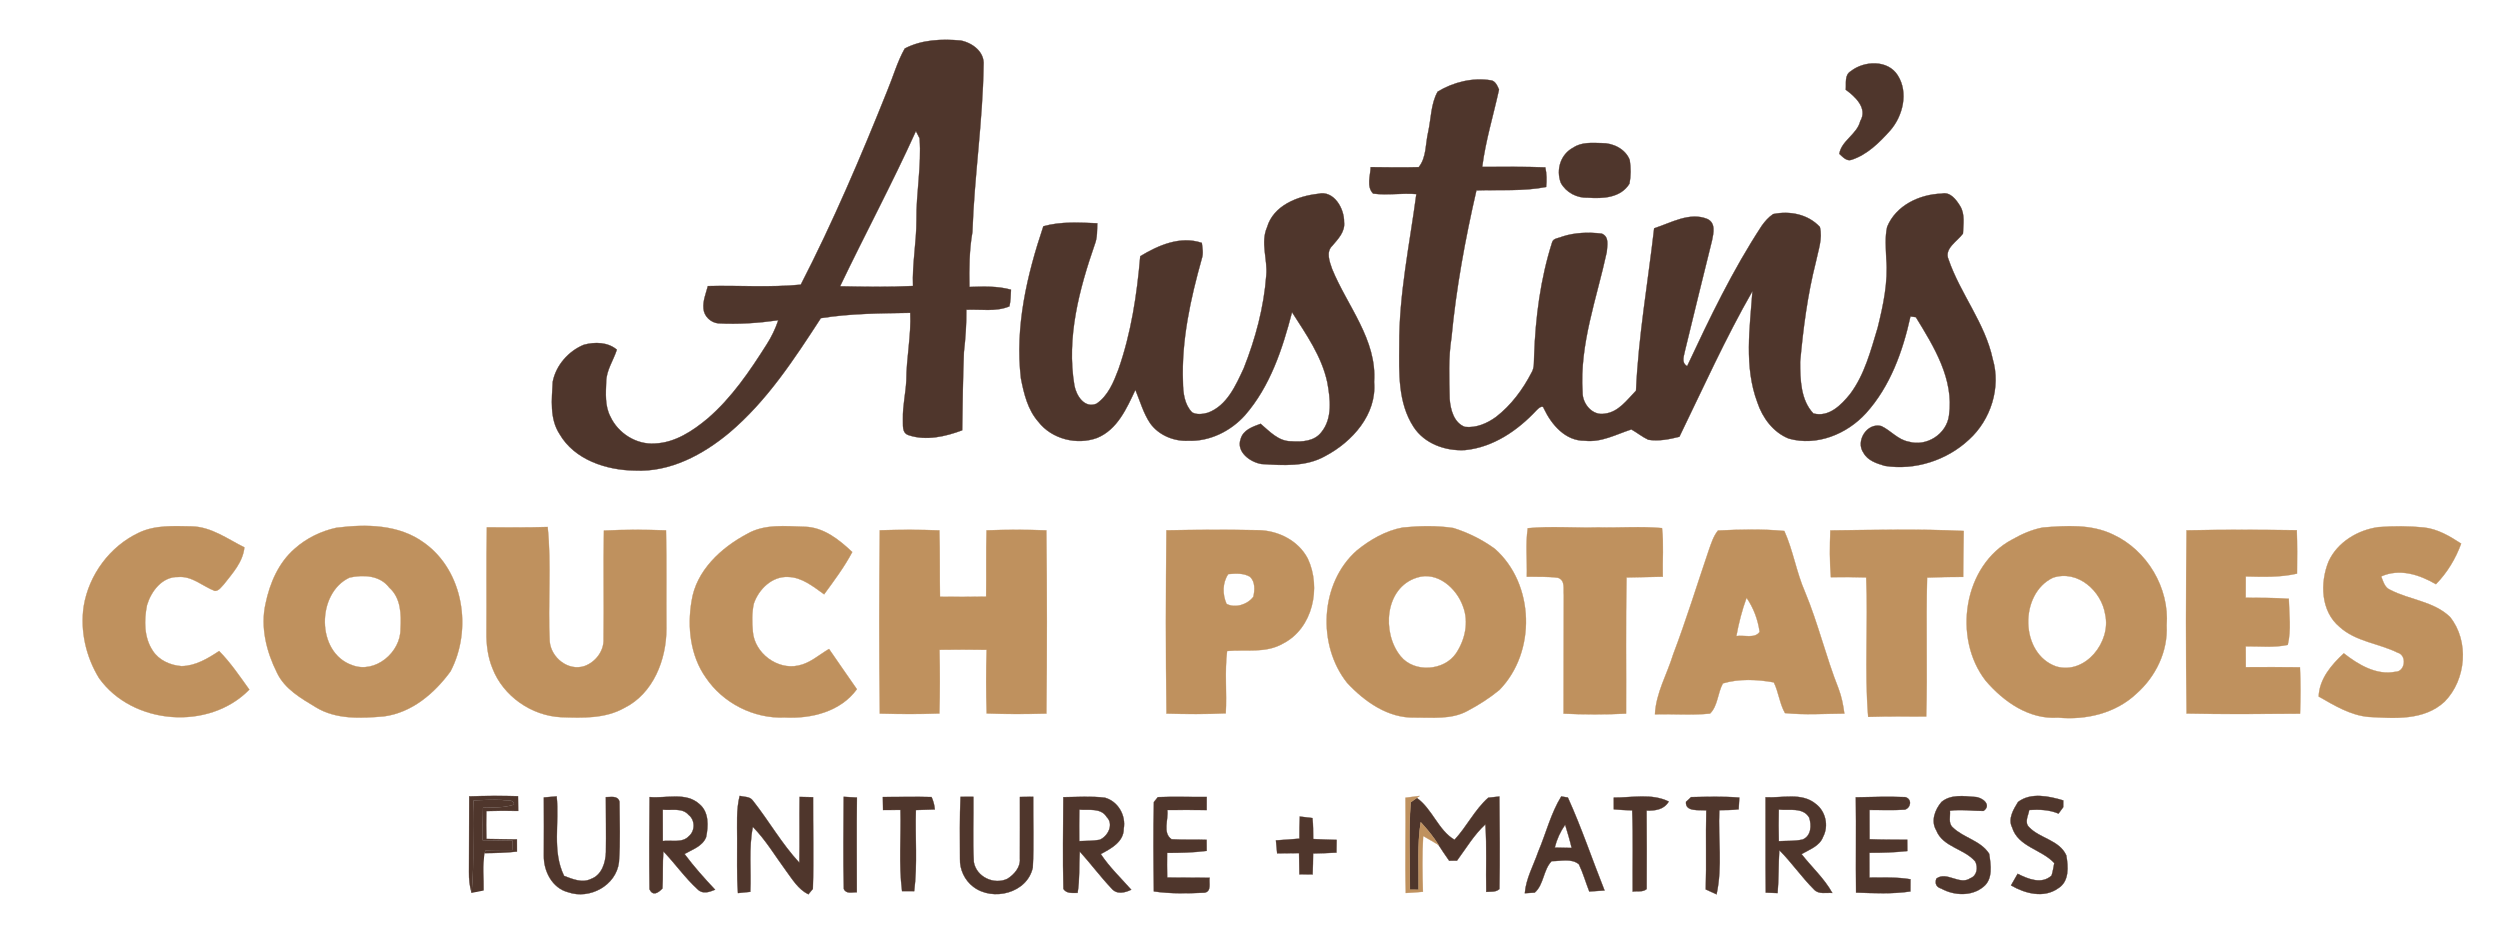<?xml version="1.0" encoding="UTF-8" standalone="no"?>
<svg
   width="750pt"
   height="280pt"
   viewBox="0 0 750 280"
   version="1.1"
   id="svg81"
   sodipodi:docname="6 - Couch-potato.svg"
   inkscape:version="1.2.2 (732a01da63, 2022-12-09)"
   xmlns:inkscape="http://www.inkscape.org/namespaces/inkscape"
   xmlns:sodipodi="http://sodipodi.sourceforge.net/DTD/sodipodi-0.dtd"
   xmlns="http://www.w3.org/2000/svg"
   xmlns:svg="http://www.w3.org/2000/svg">
  <defs
     id="defs85" />
  <sodipodi:namedview
     id="namedview83"
     pagecolor="#ffffff"
     bordercolor="#000000"
     borderopacity="0.25"
     inkscape:showpageshadow="2"
     inkscape:pageopacity="0.0"
     inkscape:pagecheckerboard="0"
     inkscape:deskcolor="#d1d1d1"
     inkscape:document-units="pt"
     showgrid="false"
     inkscape:zoom="0.66481571"
     inkscape:cx="548.27225"
     inkscape:cy="208.32841"
     inkscape:window-width="1920"
     inkscape:window-height="991"
     inkscape:window-x="-9"
     inkscape:window-y="-9"
     inkscape:window-maximized="1"
     inkscape:current-layer="#bf915eff" />
  <g
     id="#ffffffff" />
  <g
     id="#4f362cff"
     transform="translate(-139.554,-56.407)">
    <path
       fill="#4f362c"
       stroke="#4f362c"
       stroke-width="0.094"
       opacity="1"
       d="m 410.98,70.96 c 5.14,-2.69 11.13,-2.9 16.8,-2.4 3.49,0.69 7.19,3.4 6.85,7.36 -0.22,16.75 -2.79,33.37 -3.35,50.1 -0.95,5.43 -1,10.96 -0.89,16.47 4.16,-0.14 8.4,-0.3 12.46,0.82 -0.08,1.67 -0.09,3.36 -0.47,5 -4.09,1.71 -8.62,0.82 -12.92,1.02 0.04,4.24 -0.24,8.47 -0.73,12.67 -0.3,7.83 -0.41,15.66 -0.51,23.49 -5.03,1.88 -10.79,3.21 -16.01,1.49 -2.24,-0.67 -1.68,-3.14 -1.78,-4.93 -0.09,-3.86 0.83,-7.63 1.02,-11.47 0.01,-6.8 1.5,-13.5 1.18,-20.32 -8.95,0.15 -17.98,0.18 -26.82,1.59 -7.99,12.3 -16.16,24.85 -27.48,34.4 -7.9,6.58 -17.76,11.86 -28.33,11.32 -8.51,-0.1 -18.11,-3.2 -22.59,-10.97 -3.01,-4.63 -2.3,-10.4 -2.04,-15.63 0.94,-4.93 4.71,-9.25 9.34,-11.13 3.29,-0.9 7.17,-0.83 9.9,1.47 -1.03,3.23 -3.15,6.15 -3.2,9.65 -0.12,3.49 -0.42,7.24 1.27,10.44 2.32,4.99 7.77,8.46 13.33,8.06 6.04,-0.22 11.36,-3.76 15.86,-7.52 7.23,-6.24 12.64,-14.23 17.71,-22.24 1.45,-2.26 2.6,-4.69 3.46,-7.22 -5.96,0.84 -12,1.26 -18.01,0.93 -2.25,-0.21 -4.28,-2.13 -4.43,-4.41 -0.23,-2.34 0.73,-4.55 1.31,-6.77 9.29,-0.24 18.62,0.48 27.88,-0.43 9.7,-18.86 18.03,-38.4 25.91,-58.07 1.79,-4.24 3.01,-8.74 5.28,-12.77 m -19.4,71.33 c 7.29,0.15 14.59,0.27 21.87,-0.09 -0.26,-6.63 1.06,-13.17 1.04,-19.79 -0.1,-8.19 1.56,-16.31 0.94,-24.52 -0.28,-0.54 -0.83,-1.62 -1.1,-2.16 -7.12,15.74 -15.3,30.98 -22.75,46.56 z"
       id="path3" />
    <path
       fill="#4f362c"
       stroke="#4f362c"
       stroke-width="0.094"
       opacity="1"
       d="m 694.79,77.77 c 3.98,-3.17 11.14,-3.5 14.1,1.26 3.25,5.12 1.55,12.16 -2.28,16.54 -3.24,3.62 -6.9,7.26 -11.62,8.79 -1.49,0.5 -2.66,-0.93 -3.64,-1.8 0.63,-3.97 5.32,-5.85 6.29,-9.83 2.27,-3.83 -1.5,-7.33 -4.36,-9.4 0.19,-1.89 -0.45,-4.41 1.51,-5.56 z"
       id="path5" />
    <path
       fill="#4f362c"
       stroke="#4f362c"
       stroke-width="0.094"
       opacity="1"
       d="m 570.85,83.9 c 4.7,-2.85 10.43,-4.27 15.91,-3.41 1.39,0.13 2.01,1.67 2.5,2.79 -1.69,7.72 -4.03,15.34 -5.04,23.19 6.31,0.01 12.62,-0.1 18.93,0.15 0.42,1.93 0.46,3.91 0.25,5.88 -6.89,1.35 -13.94,0.78 -20.92,1.03 -3.36,14.58 -6.08,29.35 -7.49,44.24 -0.96,6.04 -0.65,12.2 -0.54,18.29 0.24,3.17 1.24,7.16 4.56,8.41 3.39,0.39 6.71,-1.05 9.39,-3.01 4.51,-3.51 8,-8.2 10.61,-13.26 0.94,-1.55 0.68,-3.42 0.79,-5.14 0.4,-11.47 1.9,-22.99 5.39,-33.95 0.33,-1.28 2.03,-1.23 3.04,-1.73 3.8,-1.24 7.91,-1.35 11.86,-0.89 2.32,0.97 1.62,3.57 1.49,5.54 -2.98,13.86 -8.2,27.61 -7.25,42.01 -0.1,3.45 2.94,7.17 6.62,6.46 4.14,-0.43 6.72,-4.14 9.41,-6.9 0.72,-16.33 3.59,-32.49 5.44,-48.71 5.07,-1.62 10.57,-4.95 15.92,-2.81 2.63,1.2 1.9,4.23 1.44,6.48 -2.66,10.89 -5.41,21.75 -8.01,32.65 -0.27,1.64 -1.41,3.93 0.55,5.04 6.75,-14.41 13.65,-28.81 22.4,-42.14 0.94,-1.32 2.03,-2.57 3.4,-3.48 4.98,-1.03 10.45,0.02 14.01,3.85 0.9,3.53 -0.52,7.1 -1.2,10.55 -2.49,9.82 -3.8,19.89 -4.71,29.96 0.02,5.24 0.14,11.43 3.97,15.45 4.67,1.24 8.37,-2.55 11.02,-5.84 4.37,-5.83 6.19,-13.03 8.27,-19.88 1.67,-6.76 3.17,-13.71 2.57,-20.72 -0.1,-3.17 -0.43,-6.41 0.27,-9.53 2.63,-6.45 9.69,-9.76 16.34,-9.98 2.58,-0.63 4.37,1.79 5.55,3.72 1.53,2.48 0.94,5.52 0.86,8.27 -1.66,2.33 -5.76,4.49 -4.33,7.77 3.56,10.33 10.94,19.04 13.25,29.86 2.53,8.53 -0.57,18.25 -7.11,24.17 -6.64,6.23 -16.28,9.33 -25.29,7.88 -2.39,-0.72 -5.11,-1.57 -6.37,-3.91 -2.46,-3.44 1.01,-9.15 5.35,-8.03 2.85,1.34 4.97,4.1 8.22,4.69 5.36,1.58 11.39,-2.28 12.09,-7.88 1.55,-10.83 -4.52,-20.64 -9.95,-29.48 -0.4,-0.05 -1.21,-0.16 -1.62,-0.21 -2.29,10.45 -6.06,20.97 -13.33,29.02 -5.72,6.28 -14.8,10 -23.19,7.61 -4.66,-1.87 -7.86,-6.21 -9.41,-10.87 -4,-10.69 -2.25,-22.3 -1.47,-33.35 -8.11,14.15 -14.79,29.03 -21.91,43.68 -3.04,0.76 -6.2,1.4 -9.33,0.9 -1.81,-0.84 -3.36,-2.13 -5.09,-3.1 -4.57,1.49 -9.03,3.97 -14.01,3.39 -5.8,0.06 -9.94,-4.82 -12.22,-9.63 -0.33,-1.33 -1.73,-0.02 -2.2,0.48 -5.66,6.08 -13.01,11.13 -21.47,11.96 -5.85,0.33 -12.16,-1.89 -15.44,-6.97 -4.7,-7.23 -4.35,-16.19 -4.28,-24.45 -0.11,-15.28 3.12,-30.31 5.12,-45.38 -4.32,-0.37 -8.67,0.43 -12.97,-0.15 -2.06,-2.13 -0.82,-5.33 -0.73,-7.94 4.8,0.04 9.61,0.15 14.42,0 2.36,-2.93 1.99,-7.04 2.83,-10.54 0.89,-4.02 0.79,-8.44 2.84,-12.1 z"
       id="path7" />
    <path
       fill="#4f362c"
       stroke="#4f362c"
       stroke-width="0.094"
       opacity="1"
       d="m 611.58,100.66 c 2.49,-1.67 5.62,-1.38 8.49,-1.32 3.39,-0.06 7.14,1.76 8.4,5.07 0.37,2.34 0.38,4.77 -0.08,7.1 -2.63,4.27 -7.96,4.52 -12.45,4.2 -3.27,0.16 -6.57,-1.55 -8.14,-4.45 -1.49,-3.96 -0.08,-8.61 3.78,-10.6 z"
       id="path9" />
    <path
       fill="#4f362c"
       stroke="#4f362c"
       stroke-width="0.094"
       opacity="1"
       d="m 519.68,124.57 c 1.91,-6.53 9.15,-9.34 15.32,-10.02 4.7,-1.15 7.86,4.4 7.78,8.47 0.35,2.92 -1.82,5.09 -3.54,7.13 -1.96,1.83 -0.8,4.78 -0.06,6.93 4.54,11.13 13.51,21.21 12.61,33.92 0.85,9.72 -6.55,17.93 -14.62,22.2 -5.82,3.32 -12.75,2.81 -19.18,2.41 -3.35,-0.54 -7.62,-3.61 -6.25,-7.48 0.75,-2.77 3.61,-3.7 6,-4.59 2.68,2.27 5.39,5.31 9.21,5.25 3.21,0.23 6.93,0.04 9.05,-2.77 3.37,-4.18 2.64,-10.02 1.74,-14.93 -1.67,-7.79 -6.36,-14.43 -10.58,-21.02 -2.87,11.01 -6.53,22.23 -14.15,30.96 -4.28,4.74 -10.56,7.86 -17.02,7.6 -4.31,0.2 -8.81,-1.66 -11.36,-5.2 -2.08,-3.07 -3.05,-6.69 -4.46,-10.07 -2.61,5.55 -5.39,11.91 -11.46,14.41 -6.09,2.25 -13.65,0.37 -17.67,-4.85 -3.17,-3.61 -4.31,-8.4 -5.21,-12.99 -1.82,-15.51 1.82,-31.01 6.73,-45.64 5.26,-1.48 10.8,-1.12 16.19,-0.9 -0.1,2.12 0.04,4.31 -0.76,6.32 -4.67,13.5 -8.53,27.95 -6.12,42.31 0.57,3.04 2.98,6.98 6.62,5.5 3.47,-2.35 5.14,-6.45 6.57,-10.23 3.84,-10.94 5.59,-22.51 6.57,-34.02 5.46,-3.31 12.04,-6.17 18.47,-4 0.2,1.58 0.52,3.2 -0.01,4.75 -3.37,12.03 -6.12,24.44 -5.65,37 0.03,3.17 0.42,6.73 2.76,9.1 1.41,0.8 3.24,0.51 4.74,0.1 5.73,-2.14 8.34,-8.19 10.74,-13.34 3.53,-8.92 6.06,-18.32 6.76,-27.91 0.43,-4.81 -1.79,-9.74 0.24,-14.4 z"
       id="path11" />
    <path
       fill="#4f362c"
       stroke="#4f362c"
       stroke-width="0.094"
       opacity="1"
       d="m 361.45,295.17 c 1.33,0.36 3.04,0.12 3.95,1.4 4.81,6.08 8.66,12.94 13.96,18.65 0.13,-6.58 -0.03,-13.16 0.07,-19.74 1.01,0.03 3.04,0.07 4.05,0.09 -0.05,9.17 0.23,18.35 -0.07,27.51 -0.33,0.4 -1.01,1.21 -1.34,1.62 -3.04,-1.47 -4.78,-4.47 -6.72,-7.08 -3.25,-4.42 -6.07,-9.21 -9.94,-13.15 -1.29,6.42 -0.45,12.99 -0.76,19.48 -1.24,0.14 -2.48,0.26 -3.71,0.38 -0.41,-5.44 -0.19,-10.89 -0.24,-16.33 0.02,-4.29 -0.3,-8.63 0.75,-12.83 z"
       id="path13" />
    <path
       fill="#4f362c"
       stroke="#4f362c"
       stroke-width="0.094"
       opacity="1"
       d="m 427.71,295.46 c 1.28,0 2.57,0 3.87,-0.01 0.08,6.52 -0.23,13.05 0.12,19.56 0.76,4.49 6.09,6.96 10.1,5.02 2.01,-1.28 3.93,-3.45 3.72,-5.99 0.06,-6.18 -0.02,-12.37 0.01,-18.55 1.33,-0.02 2.66,-0.03 4,-0.05 -0.07,7.07 0.25,14.16 -0.14,21.23 -1.64,7.67 -11.99,10.28 -17.87,5.76 -2.56,-1.94 -4.08,-5.18 -3.97,-8.38 0.01,-6.19 -0.13,-12.4 0.16,-18.59 z"
       id="path15" />
    <path
       fill="#4f362c"
       stroke="#4f362c"
       stroke-width="0.094"
       opacity="1"
       d="m 302.71,295.64 c 0.96,-0.08 2.88,-0.24 3.84,-0.32 0.86,7.94 -1.43,16.4 2.23,23.86 2.54,0.95 5.46,2.23 8.12,0.89 3.22,-1.19 4.31,-4.89 4.43,-8 0.08,-5.51 -0.02,-11.02 -0.02,-16.52 1.45,0.03 3.55,-0.58 4.09,1.35 0.03,6.04 0.29,12.13 -0.16,18.16 -0.82,7 -8.79,11.29 -15.26,9.01 -4.78,-1.22 -7.37,-6.36 -7.27,-10.99 -0.01,-5.82 0.07,-11.63 0,-17.44 z"
       id="path17" />
    <path
       fill="#4f362c"
       stroke="#4f362c"
       stroke-width="0.094"
       opacity="1"
       d="m 334.43,295.52 c 4.95,0.47 10.9,-1.59 14.97,2.13 2.87,2.41 2.68,6.56 1.99,9.9 -1.06,2.73 -4.14,3.72 -6.48,5.05 2.81,3.78 5.96,7.29 9.18,10.72 -1.75,0.7 -3.72,1.44 -5.25,-0.11 -3.79,-3.45 -6.73,-7.71 -10.27,-11.39 -0.29,3.7 -0.06,7.41 -0.28,11.12 -1.23,1.3 -2.89,2.44 -3.88,0.22 -0.13,-9.21 -0.07,-18.43 0.02,-27.64 m 3.95,3.78 c -0.02,3.14 -0.01,6.28 0.02,9.42 2.58,-0.34 5.89,0.69 7.85,-1.5 1.88,-1.57 1.85,-4.84 -0.1,-6.33 -1.92,-2.28 -5.18,-1.27 -7.77,-1.59 z"
       id="path19" />
    <path
       fill="#4f362c"
       stroke="#4f362c"
       stroke-width="0.094"
       opacity="1"
       d="m 392.66,295.45 c 1.32,0.06 2.64,0.13 3.97,0.22 -0.12,9.46 -0.02,18.93 -0.03,28.4 -1.33,-0.01 -3.21,0.62 -3.9,-0.99 -0.23,-9.21 -0.08,-18.42 -0.04,-27.63 z"
       id="path21" />
    <path
       fill="#4f362c"
       stroke="#4f362c"
       stroke-width="0.094"
       opacity="1"
       d="m 404.41,295.51 c 4.87,0.03 9.74,-0.14 14.61,0.01 0.54,1.16 0.87,2.4 0.98,3.72 -1.9,0.08 -3.79,0.13 -5.68,0.18 -0.25,8.1 0.5,16.26 -0.5,24.33 -1.22,-0.01 -2.44,-0.01 -3.65,-0.01 -1.02,-8.07 -0.26,-16.25 -0.48,-24.36 -1.75,0.01 -3.49,0.01 -5.22,0.03 -0.01,-0.98 -0.04,-2.93 -0.06,-3.9 z"
       id="path23" />
    <path
       fill="#4f362c"
       stroke="#4f362c"
       stroke-width="0.094"
       opacity="1"
       d="m 458.55,295.56 c 4.16,-0.04 8.36,-0.35 12.5,0.16 3.95,1.12 6.33,5.32 5.62,9.31 0.03,3.94 -3.87,5.99 -6.88,7.59 2.59,3.94 6.03,7.18 9.14,10.7 -1.91,0.92 -4.33,1.52 -5.9,-0.36 -3.36,-3.54 -6.27,-7.48 -9.55,-11.1 -0.25,4.14 0.04,8.31 -0.65,12.41 -1.52,-0.03 -3.28,0.3 -4.25,-1.18 -0.24,-9.18 -0.07,-18.36 -0.03,-27.53 m 4.81,3.73 c -0.06,3.15 -0.07,6.3 -0.03,9.45 2.04,-0.09 4.1,-0.04 6.12,-0.4 2.47,-1.03 4.33,-4.61 2.13,-6.81 -1.77,-2.88 -5.4,-1.98 -8.22,-2.24 z"
       id="path25" />
    <path
       fill="#4f362c"
       stroke="#4f362c"
       stroke-width="0.094"
       opacity="1"
       d="m 485.72,297.01 c 0.3,-0.37 0.89,-1.1 1.19,-1.46 4.88,-0.21 9.77,-0.01 14.66,-0.06 0,0.98 -0.01,2.95 -0.01,3.93 -3.94,-0.05 -7.88,-0.04 -11.81,-0.01 0.39,2.85 -1.51,6.89 1.28,8.77 3.49,0.22 7,0.01 10.51,0.17 -0.01,1.1 0,2.21 0.02,3.32 -3.94,0.51 -7.9,0.6 -11.87,0.6 -0.03,2.46 -0.03,4.93 0.02,7.4 4.24,0.04 8.49,0.02 12.73,0.06 -0.25,1.49 0.66,4.07 -1.49,4.48 -5.07,0.23 -10.2,0.36 -15.24,-0.38 -0.12,-8.94 -0.21,-17.89 0.01,-26.82 z"
       id="path27" />
    <path
       fill="#4f362c"
       stroke="#4f362c"
       stroke-width="0.094"
       opacity="1"
       d="m 575.91,308.34 c 3.68,-3.95 6.05,-9.02 10.12,-12.62 0.83,-0.09 2.5,-0.27 3.34,-0.36 0.08,9.25 0.18,18.51 0.01,27.75 -1.08,1.02 -2.63,0.74 -3.95,0.86 -0.16,-6.76 0.21,-13.52 -0.26,-20.26 -3.42,3.14 -5.78,7.18 -8.52,10.89 -0.58,0.01 -1.76,0.02 -2.35,0.02 -1.11,-1.56 -2.17,-3.15 -3.2,-4.75 -1.54,-2.45 -3.37,-4.69 -5.33,-6.8 -1.07,6.71 -0.55,13.51 -0.64,20.27 -0.65,-0.01 -1.95,-0.01 -2.6,-0.01 0.04,-8.75 -0.45,-17.53 0.24,-26.26 0.45,-0.32 1.36,-0.97 1.82,-1.29 4.65,3.3 6.49,9.76 11.32,12.56 z"
       id="path29" />
    <path
       fill="#4f362c"
       stroke="#4f362c"
       stroke-width="0.094"
       opacity="1"
       d="m 601.02,311.93 c 2.34,-5.51 3.77,-11.47 6.91,-16.59 0.5,0.08 1.49,0.24 1.98,0.32 4.13,9.09 7.31,18.61 11.01,27.89 -1.54,0.12 -3.06,0.22 -4.58,0.31 -1.07,-2.71 -1.85,-5.53 -3.11,-8.16 -2.23,-1.89 -5.5,-0.91 -8.18,-0.95 -2.55,2.61 -2.32,7.05 -5.08,9.44 -0.74,0.04 -2.23,0.14 -2.97,0.19 0.35,-4.43 2.6,-8.33 4.02,-12.45 m 4.96,-1.25 c 1.68,0.05 3.37,0.08 5.07,0.11 -0.55,-2.35 -1.24,-4.66 -1.95,-6.96 -1.46,2.07 -2.51,4.39 -3.12,6.85 z"
       id="path31" />
    <path
       fill="#4f362c"
       stroke="#4f362c"
       stroke-width="0.094"
       opacity="1"
       d="m 623.68,295.68 c 5.47,0.04 11.41,-1.33 16.5,1.19 -1.46,2.47 -4.06,2.75 -6.65,2.72 0.04,7.85 0.08,15.69 0.02,23.53 -1.15,1.01 -2.82,0.53 -4.19,0.77 -0.08,-8.12 0.17,-16.25 -0.15,-24.37 -1.85,-0.08 -3.69,-0.12 -5.52,-0.31 0,-0.88 -0.01,-2.65 -0.01,-3.53 z"
       id="path33" />
    <path
       fill="#4f362c"
       stroke="#4f362c"
       stroke-width="0.094"
       opacity="1"
       d="m 645.35,296.96 c 0.38,-0.36 1.14,-1.07 1.52,-1.42 4.82,-0.09 9.66,-0.25 14.48,0.14 -0.05,0.88 -0.15,2.64 -0.2,3.52 -1.93,0.25 -3.87,0.23 -5.79,0.26 -0.42,8.4 0.99,17 -0.84,25.25 -0.81,-0.37 -2.43,-1.1 -3.24,-1.47 0.24,-7.9 -0.04,-15.81 0.16,-23.72 -2.07,-0.21 -6.35,0.55 -6.09,-2.56 z"
       id="path35" />
    <path
       fill="#4f362c"
       stroke="#4f362c"
       stroke-width="0.094"
       opacity="1"
       d="m 669.22,295.58 c 5,0.29 10.85,-1.52 15.07,2 2.96,2.2 3.93,6.59 2.2,9.85 -1.02,2.82 -4.1,3.82 -6.47,5.21 3.04,3.91 6.81,7.27 9.23,11.65 -1.85,-0.15 -4.06,0.51 -5.48,-1.02 -3.73,-3.7 -6.7,-8.1 -10.43,-11.81 -0.27,4.29 -0.13,8.59 -0.51,12.87 -1.19,-0.05 -2.37,-0.09 -3.55,-0.14 -0.12,-9.54 -0.01,-19.07 -0.06,-28.61 m 3.97,3.69 c -0.08,3.16 -0.07,6.33 0.01,9.49 2.37,-0.13 4.79,0.03 7.13,-0.5 2.61,-1.04 2.73,-4.27 1.98,-6.57 -1.86,-3.21 -6.07,-2.07 -9.12,-2.42 z"
       id="path37" />
    <path
       fill="#4f362c"
       stroke="#4f362c"
       stroke-width="0.094"
       opacity="1"
       d="m 696.3,295.6 c 4.95,-0.11 9.9,-0.25 14.85,-0.06 2.07,0.59 1.71,3.15 -0.11,3.76 -3.54,0.25 -7.1,0.06 -10.64,0.09 0.03,2.93 0.04,5.85 0.02,8.78 3.77,0.15 7.54,0.14 11.31,0.14 0,1.13 0.01,2.27 0.03,3.41 -3.78,0.41 -7.59,0.54 -11.39,0.52 0.03,2.48 0.03,4.96 0.01,7.44 4.11,0.01 8.24,-0.18 12.32,0.51 -0.02,1.21 -0.02,2.43 -0.02,3.65 -5.4,0.81 -10.88,0.52 -16.31,0.34 -0.11,-9.53 0.06,-19.06 -0.07,-28.58 z"
       id="path39" />
    <path
       fill="#4f362c"
       stroke="#4f362c"
       stroke-width="0.094"
       opacity="1"
       d="m 722,297 c 2.8,-2.35 6.7,-1.77 10.07,-1.51 2.13,0.06 5.13,2.39 2.54,4.2 -3.36,0.03 -6.73,-0.54 -10.08,-0.06 0.18,1.66 -0.59,3.74 0.86,5 3.24,3.16 8.4,3.93 10.92,7.92 0.49,3.27 1.21,7.6 -1.77,9.93 -3.49,2.88 -8.76,2.63 -12.57,0.52 -1.51,-0.46 -2.02,-1.46 -1.52,-3 3.1,-2.35 6.99,2.12 10.22,-0.14 2.04,-0.75 2.33,-3.28 1.46,-5 -3.27,-3.89 -9.72,-4.28 -11.71,-9.38 -1.67,-2.8 -0.36,-6.21 1.58,-8.48 z"
       id="path41" />
    <path
       fill="#4f362c"
       stroke="#4f362c"
       stroke-width="0.094"
       opacity="1"
       d="m 744.96,297 c 3.86,-2.94 9.28,-1.75 13.58,-0.47 0,0.51 -0.01,1.51 -0.01,2.02 -0.36,0.48 -1.07,1.46 -1.42,1.94 -2.79,-1.19 -5.82,-1.27 -8.79,-1.09 -0.24,1.66 -1.54,3.7 -0.04,5.15 3.23,3.41 9.05,3.84 11.16,8.45 0.61,3.37 0.94,7.87 -2.45,9.91 -4.28,3.05 -9.94,1.56 -14.13,-0.89 0.65,-1.17 1.31,-2.33 1.99,-3.48 3.07,1.54 7.22,3.29 10.18,0.52 0.4,-1.21 0.56,-2.48 0.81,-3.73 -3.77,-4.12 -10.87,-4.86 -12.64,-10.69 -1.32,-2.62 0.4,-5.42 1.76,-7.64 z"
       id="path43" />
    <path
       fill="#4f362c"
       stroke="#4f362c"
       stroke-width="0.094"
       opacity="1"
       d="m 281.59,296.54 c 2.85,-0.13 5.7,-0.3 8.55,-0.15 1.16,0.34 3.53,-0.41 3.63,1.39 -3,1.01 -6.21,0.86 -9.32,0.94 -0.1,3.25 -0.13,6.5 -0.09,9.76 2.99,0.04 5.98,0.08 8.97,0.13 0.02,0.7 0.04,2.11 0.05,2.81 -2.73,0.02 -5.46,-0.01 -8.19,0.12 l -0.25,0.81 c -0.62,3.69 -0.19,7.48 -0.27,11.21 -1.22,0.23 -2.43,0.47 -3.64,0.72 0.94,-9.22 0.16,-18.5 0.56,-27.74 z"
       id="path45"
       style="stroke:none" />
    <path
       fill="#4f362c"
       stroke="#4f362c"
       stroke-width="0.094"
       opacity="1"
       d="m 529.49,301.37 c 0.95,0.11 2.85,0.34 3.8,0.46 0.24,2.08 0.2,4.18 0.22,6.28 2.34,0.12 4.69,0.19 7.04,0.26 -0.03,1.27 -0.05,2.54 -0.06,3.82 -2.34,0.14 -4.67,0.2 -7,0.26 -0.02,2.09 -0.06,4.18 -0.15,6.28 -1.33,-0.02 -2.65,-0.03 -3.97,-0.03 -0.01,-2.12 -0.04,-4.24 -0.1,-6.36 -2.2,0.03 -4.38,0.04 -6.57,0.07 -0.09,-0.97 -0.28,-2.91 -0.37,-3.89 2.34,-0.18 4.69,-0.3 7.05,-0.52 -0.02,-2.21 0.02,-4.43 0.11,-6.63 z"
       id="path47" />
  </g>
  <g
     id="#bf915eff">
    <path
       fill="#bf915e"
       stroke="#bf915e"
       stroke-width="0.094"
       opacity="1"
       d="m 41.556,159.863 c 4.95,-2.42 10.6,-2.03 15.95,-1.95 5.87,0.12 10.75,3.78 15.81,6.3 -0.44,4.42 -3.57,7.78 -6.18,11.12 -0.76,0.76 -1.45,1.94 -2.68,1.95 -3.67,-1.39 -6.83,-4.56 -11.02,-4.18 -4.78,-0.15 -8.11,4.3 -9.34,8.46 -0.9,4.53 -0.91,9.68 1.74,13.66 1.86,2.88 5.3,4.38 8.63,4.62 4.19,-0.06 7.88,-2.29 11.27,-4.53 3.46,3.5 6.2,7.59 9.06,11.57 -12.04,12.38 -35.04,10.64 -45.08,-3.44 -3.92,-6.39 -5.7,-14.14 -4.6,-21.58 1.55,-9.39 7.82,-17.93 16.44,-22 z"
       id="path50" />
    <path
       fill="#bf915e"
       stroke="#bf915e"
       stroke-width="0.094"
       opacity="1"
       d="m 100.886,158.333 c 8.93,-1.14 18.82,-1.05 26.39,4.53 11.85,8.49 14.45,26.03 7.88,38.55 -4.83,6.61 -11.59,12.38 -19.98,13.5 -6.84,0.58 -14.3,1 -20.41,-2.73 -4.44,-2.68 -9.35,-5.46 -11.66,-10.35 -3.18,-6.34 -5.02,-13.72 -3.43,-20.76 1.27,-6.14 3.91,-12.3 8.75,-16.48 3.51,-3.13 7.87,-5.25 12.46,-6.26 m 4,14.93 c -9.96,4.62 -10.09,22.49 0.73,26.27 6.94,2.7 14.64,-3.85 14.54,-10.88 0.25,-4.35 0.14,-9.26 -3.39,-12.38 -2.78,-3.7 -7.74,-3.9 -11.88,-3.01 z"
       id="path52" />
    <path
       fill="#bf915e"
       stroke="#bf915e"
       stroke-width="0.094"
       opacity="1"
       d="m 146.056,158.203 c 6.08,0.01 12.16,0.09 18.24,-0.11 1.18,11.39 0.03,22.89 0.61,34.31 0.4,4.88 5.54,9.03 10.43,7.42 3.35,-1.2 5.93,-4.57 5.73,-8.21 0.16,-10.81 -0.11,-21.63 0.11,-32.44 6.2,-0.32 12.42,-0.28 18.63,-0.07 0.22,9.84 0.04,19.68 0.12,29.52 0.01,9.24 -3.93,19.43 -12.61,23.75 -5.76,3.25 -12.55,3.01 -18.93,2.79 -8.93,-0.41 -17.43,-6.31 -20.65,-14.68 -1.4,-3.43 -1.86,-7.16 -1.8,-10.84 0.09,-10.48 -0.09,-20.96 0.12,-31.44 z"
       id="path54" />
    <path
       fill="#bf915e"
       stroke="#bf915e"
       stroke-width="0.094"
       opacity="1"
       d="m 224.146,160.163 c 5.24,-3.03 11.49,-2.29 17.28,-2.14 5.68,0.15 10.31,3.87 14.25,7.59 -2.38,4.5 -5.44,8.58 -8.44,12.68 -3.26,-2.31 -6.62,-5.12 -10.8,-5.21 -4.82,-0.27 -8.85,3.71 -10.3,8.03 -0.6,2.75 -0.53,5.61 -0.28,8.4 0.53,6.41 7.29,11.52 13.6,10.16 3.53,-0.68 6.23,-3.22 9.25,-4.98 2.75,4.05 5.59,8.03 8.36,12.07 -4.89,6.75 -13.7,8.91 -21.64,8.48 -9.24,0.41 -18.49,-4.27 -23.66,-11.93 -4.66,-6.59 -5.61,-15.15 -4.3,-22.94 1.35,-9.17 8.86,-16.07 16.68,-20.21 z"
       id="path56" />
    <path
       fill="#bf915e"
       stroke="#bf915e"
       stroke-width="0.094"
       opacity="1"
       d="m 420.846,158.253 c 5.02,-0.5 10.16,-0.61 15.17,0.15 4.43,1.39 8.69,3.5 12.44,6.24 11.95,10.55 12.46,30.98 1.38,42.33 -2.95,2.44 -6.21,4.51 -9.59,6.3 -4.85,2.66 -10.55,1.94 -15.85,1.99 -8,0.21 -15.01,-4.78 -20.24,-10.38 -9.04,-11.35 -8.19,-29.9 2.83,-39.69 4.01,-3.28 8.7,-5.99 13.86,-6.94 m 4.2,15.04 c -9.67,3.05 -10.57,16.58 -4.86,23.57 4.05,5.03 13,4.44 16.61,-0.84 2.73,-4.07 3.92,-9.42 2.1,-14.11 -1.92,-5.46 -7.73,-10.64 -13.85,-8.62 z"
       id="path58" />
    <path
       fill="#bf915e"
       stroke="#bf915e"
       stroke-width="0.094"
       opacity="1"
       d="m 458.326,158.463 c 7.01,-0.68 14.08,-0.03 21.12,-0.24 6.38,0.16 12.79,-0.38 19.16,0.21 0.55,4.84 0.1,9.72 0.23,14.58 -3.63,0.09 -7.25,0.14 -10.87,0.23 -0.28,13.61 -0.07,27.23 -0.14,40.84 -6.25,0.32 -12.51,0.3 -18.75,0.01 0.04,-11.84 0,-23.69 0.06,-35.53 -0.2,-1.86 0.54,-4.42 -1.73,-5.23 -3.1,-0.41 -6.24,-0.27 -9.36,-0.32 0.13,-4.84 -0.42,-9.73 0.28,-14.55 z"
       id="path60" />
    <path
       fill="#bf915e"
       stroke="#bf915e"
       stroke-width="0.094"
       opacity="1"
       d="m 612.836,158.253 c 7.02,-0.56 14.54,-1.06 21.07,2.1 10.19,4.7 16.97,16.02 16.08,27.26 0.43,7.8 -3.26,15.36 -9.04,20.47 -6.26,5.92 -15.13,7.99 -23.54,7.2 -8.67,0.61 -16.31,-4.77 -21.69,-11.05 -9.94,-12.76 -6.77,-34.62 7.97,-42.4 2.85,-1.62 5.91,-2.97 9.15,-3.58 m 3.06,15.05 c -10.16,4.8 -9.95,22.84 0.99,26.64 8.74,2.52 16.51,-7.4 14.68,-15.57 -1.09,-7.1 -8.27,-13.53 -15.67,-11.07 z"
       id="path62" />
    <path
       fill="#bf915e"
       stroke="#bf915e"
       stroke-width="0.094"
       opacity="1"
       d="m 698.576,168.433 c 2.65,-5.8 8.79,-9.47 14.97,-10.3 4.53,-0.35 9.12,-0.34 13.65,0.11 4.12,0.46 7.75,2.61 11.15,4.84 -1.66,4.53 -4.18,8.73 -7.57,12.18 -4.94,-2.88 -10.88,-4.82 -16.42,-2.34 0.62,1.48 1.02,3.34 2.7,4.02 5.81,3.03 13.01,3.41 17.92,8.11 5.89,7.27 4.87,18.89 -1.59,25.44 -6.17,5.75 -15.06,5.01 -22.82,4.58 -5.49,-0.5 -10.28,-3.45 -14.96,-6.12 0.2,-5.29 3.85,-9.54 7.54,-12.96 4.32,3.37 9.76,6.68 15.46,5.54 3,0 3.54,-5 0.67,-5.74 -5.68,-2.81 -12.52,-3.29 -17.38,-7.7 -5.68,-4.71 -5.93,-13.25 -3.32,-19.66 z"
       id="path64" />
    <path
       fill="#bf915e"
       stroke="#bf915e"
       stroke-width="0.094"
       opacity="1"
       d="m 263.936,159.083 c 5.96,-0.18 11.92,-0.2 17.88,0.03 0.19,6.64 0.07,13.28 0.18,19.92 4.61,0.04 9.23,0.05 13.84,-0.04 0.11,-6.63 -0.06,-13.26 0.13,-19.89 5.97,-0.22 11.96,-0.22 17.94,0 0.21,18.32 0.21,36.65 0.01,54.97 -5.97,0.16 -11.95,0.19 -17.91,-0.04 -0.21,-6.36 -0.21,-12.73 -0.01,-19.09 -4.72,-0.07 -9.44,-0.08 -14.15,-0.01 0.14,6.37 0.15,12.74 -0.03,19.11 -5.95,0.22 -11.91,0.19 -17.87,0.03 -0.24,-18.32 -0.21,-36.66 -0.01,-54.99 z"
       id="path66" />
    <path
       fill="#bf915e"
       stroke="#bf915e"
       stroke-width="0.094"
       opacity="1"
       d="m 349.926,159.093 c 9.17,-0.18 18.36,-0.22 27.54,-0.04 5.97,0.09 12.05,3.1 14.87,8.54 4.09,8.69 1.54,20.88 -7.43,25.47 -5.12,2.99 -11.17,1.74 -16.78,2.24 -0.76,6.2 -0.05,12.48 -0.4,18.7 -5.93,0.28 -11.86,0.25 -17.78,0.07 -0.25,-18.32 -0.21,-36.66 -0.02,-54.98 m 18.55,13.14 c -1.79,2.63 -1.76,6.08 -0.52,8.93 2.63,1.39 6.31,0.2 8.04,-2.12 0.47,-1.97 0.61,-4.55 -1.03,-6.03 -1.95,-1.15 -4.33,-0.96 -6.49,-0.78 z"
       id="path68" />
    <path
       fill="#bf915e"
       stroke="#bf915e"
       stroke-width="0.094"
       opacity="1"
       d="m 512.646,165.033 c 0.73,-2.04 1.36,-4.17 2.75,-5.88 6.61,-0.3 13.3,-0.49 19.9,0.14 2.65,5.88 3.61,12.36 6.2,18.27 3.95,9.47 6.29,19.5 10.07,29.03 0.91,2.4 1.41,4.93 1.74,7.48 -5.93,0.04 -11.9,0.46 -17.81,-0.15 -1.63,-2.87 -1.9,-6.27 -3.35,-9.21 -4.94,-0.89 -10.43,-1.15 -15.27,0.3 -1.6,2.85 -1.51,6.78 -3.87,9.06 -5.49,0.56 -11.02,0.08 -16.52,0.23 0.29,-6.4 3.64,-12.01 5.47,-18.01 3.92,-10.3 7.14,-20.84 10.69,-31.26 m 11.32,14.3 c -1.36,3.73 -2.35,7.59 -3.06,11.5 2.19,-0.38 5.6,0.85 6.98,-1.28 -0.51,-3.65 -1.82,-7.19 -3.92,-10.22 z"
       id="path70" />
    <path
       fill="#bf915e"
       stroke="#bf915e"
       stroke-width="0.094"
       opacity="1"
       d="m 549.106,159.123 c 13.33,-0.14 26.69,-0.48 40.01,0.16 -0.1,4.6 -0.1,9.2 -0.16,13.79 -3.61,-0.01 -7.22,0.05 -10.82,0.21 -0.38,13.89 0.13,27.79 -0.27,41.68 -5.81,0 -11.61,-0.09 -17.41,0.1 -1.14,-13.9 0.01,-27.89 -0.6,-41.83 -3.53,-0.11 -7.06,-0.15 -10.59,-0.08 -0.39,-4.67 -0.34,-9.35 -0.16,-14.03 z"
       id="path72" />
    <path
       fill="#bf915e"
       stroke="#bf915e"
       stroke-width="0.094"
       opacity="1"
       d="m 655.966,159.103 c 11.02,-0.24 22.05,-0.19 33.07,-0.04 0.15,4.34 0.12,8.68 0.07,13.02 -5.05,1.16 -10.25,0.98 -15.38,0.85 0,2.13 -0.01,4.26 -0.02,6.39 4.31,0.03 8.62,0 12.93,0.31 0.09,4.6 0.78,9.31 -0.31,13.83 -4.14,0.9 -8.42,0.39 -12.61,0.44 0,2.08 0.01,4.17 0.02,6.25 5.41,-0.03 10.83,-0.03 16.25,0.03 0.22,4.63 0.2,9.28 0.03,13.92 -11.35,0.07 -22.7,0.21 -34.04,-0.05 -0.25,-18.32 -0.21,-36.64 -0.01,-54.95 z"
       id="path74" />
    <path
       fill="#bf915e"
       stroke="#bf915e"
       stroke-width="0.094"
       opacity="1"
       d="m 140.766,238.913 c 4.87,-0.17 9.76,-0.2 14.64,-0.05 0.02,1.47 0.04,2.95 0.05,4.42 -3.18,-0.09 -6.36,-0.05 -9.54,0.04 -0.08,2.78 -0.08,5.57 0.01,8.36 3.05,0.03 6.1,0.06 9.15,0.13 -0.01,1.22 0,2.44 0.01,3.66 -3.23,0.36 -6.47,0.44 -9.7,0.47 l 0.25,-0.81 c 2.73,-0.13 5.46,-0.1 8.19,-0.12 -0.01,-0.7 -0.03,-2.11 -0.05,-2.81 -2.99,-0.05 -5.98,-0.09 -8.97,-0.13 -0.04,-3.26 -0.01,-6.51 0.09,-9.76 3.11,-0.08 6.32,0.07 9.32,-0.94 -0.1,-1.8 -2.47,-1.05 -3.63,-1.39 -2.85,-0.15 -5.7,0.02 -8.55,0.15 -0.4,9.24 0.38,18.52 -0.56,27.74 -0.59,-2.03 -0.82,-4.14 -0.78,-6.24 0.04,-7.58 0.05,-15.15 0.07,-22.72 z"
       id="path76"
       style="fill:#4f362c;fill-opacity:1;stroke:#4f362c;stroke-opacity:1" />
    <path
       fill="#bf915e"
       stroke="#bf915e"
       stroke-width="0.094"
       opacity="1"
       d="m 421.646,239.323 c 1.4,-0.19 2.82,-0.38 4.24,-0.55 l -0.85,0.6 c -0.46,0.32 -1.37,0.97 -1.82,1.29 -0.69,8.73 -0.2,17.51 -0.24,26.26 0.65,0 1.95,0 2.6,0.01 0.09,-6.76 -0.43,-13.56 0.64,-20.27 1.96,2.11 3.79,4.35 5.33,6.8 -1.53,-0.9 -3.06,-1.81 -4.6,-2.67 -0.33,5.57 -0.24,11.15 -0.07,16.73 -1.72,0.16 -3.43,0.28 -5.14,0.37 -0.26,-9.52 0.04,-19.05 -0.09,-28.57 z"
       id="path78" />
  </g>
</svg>
